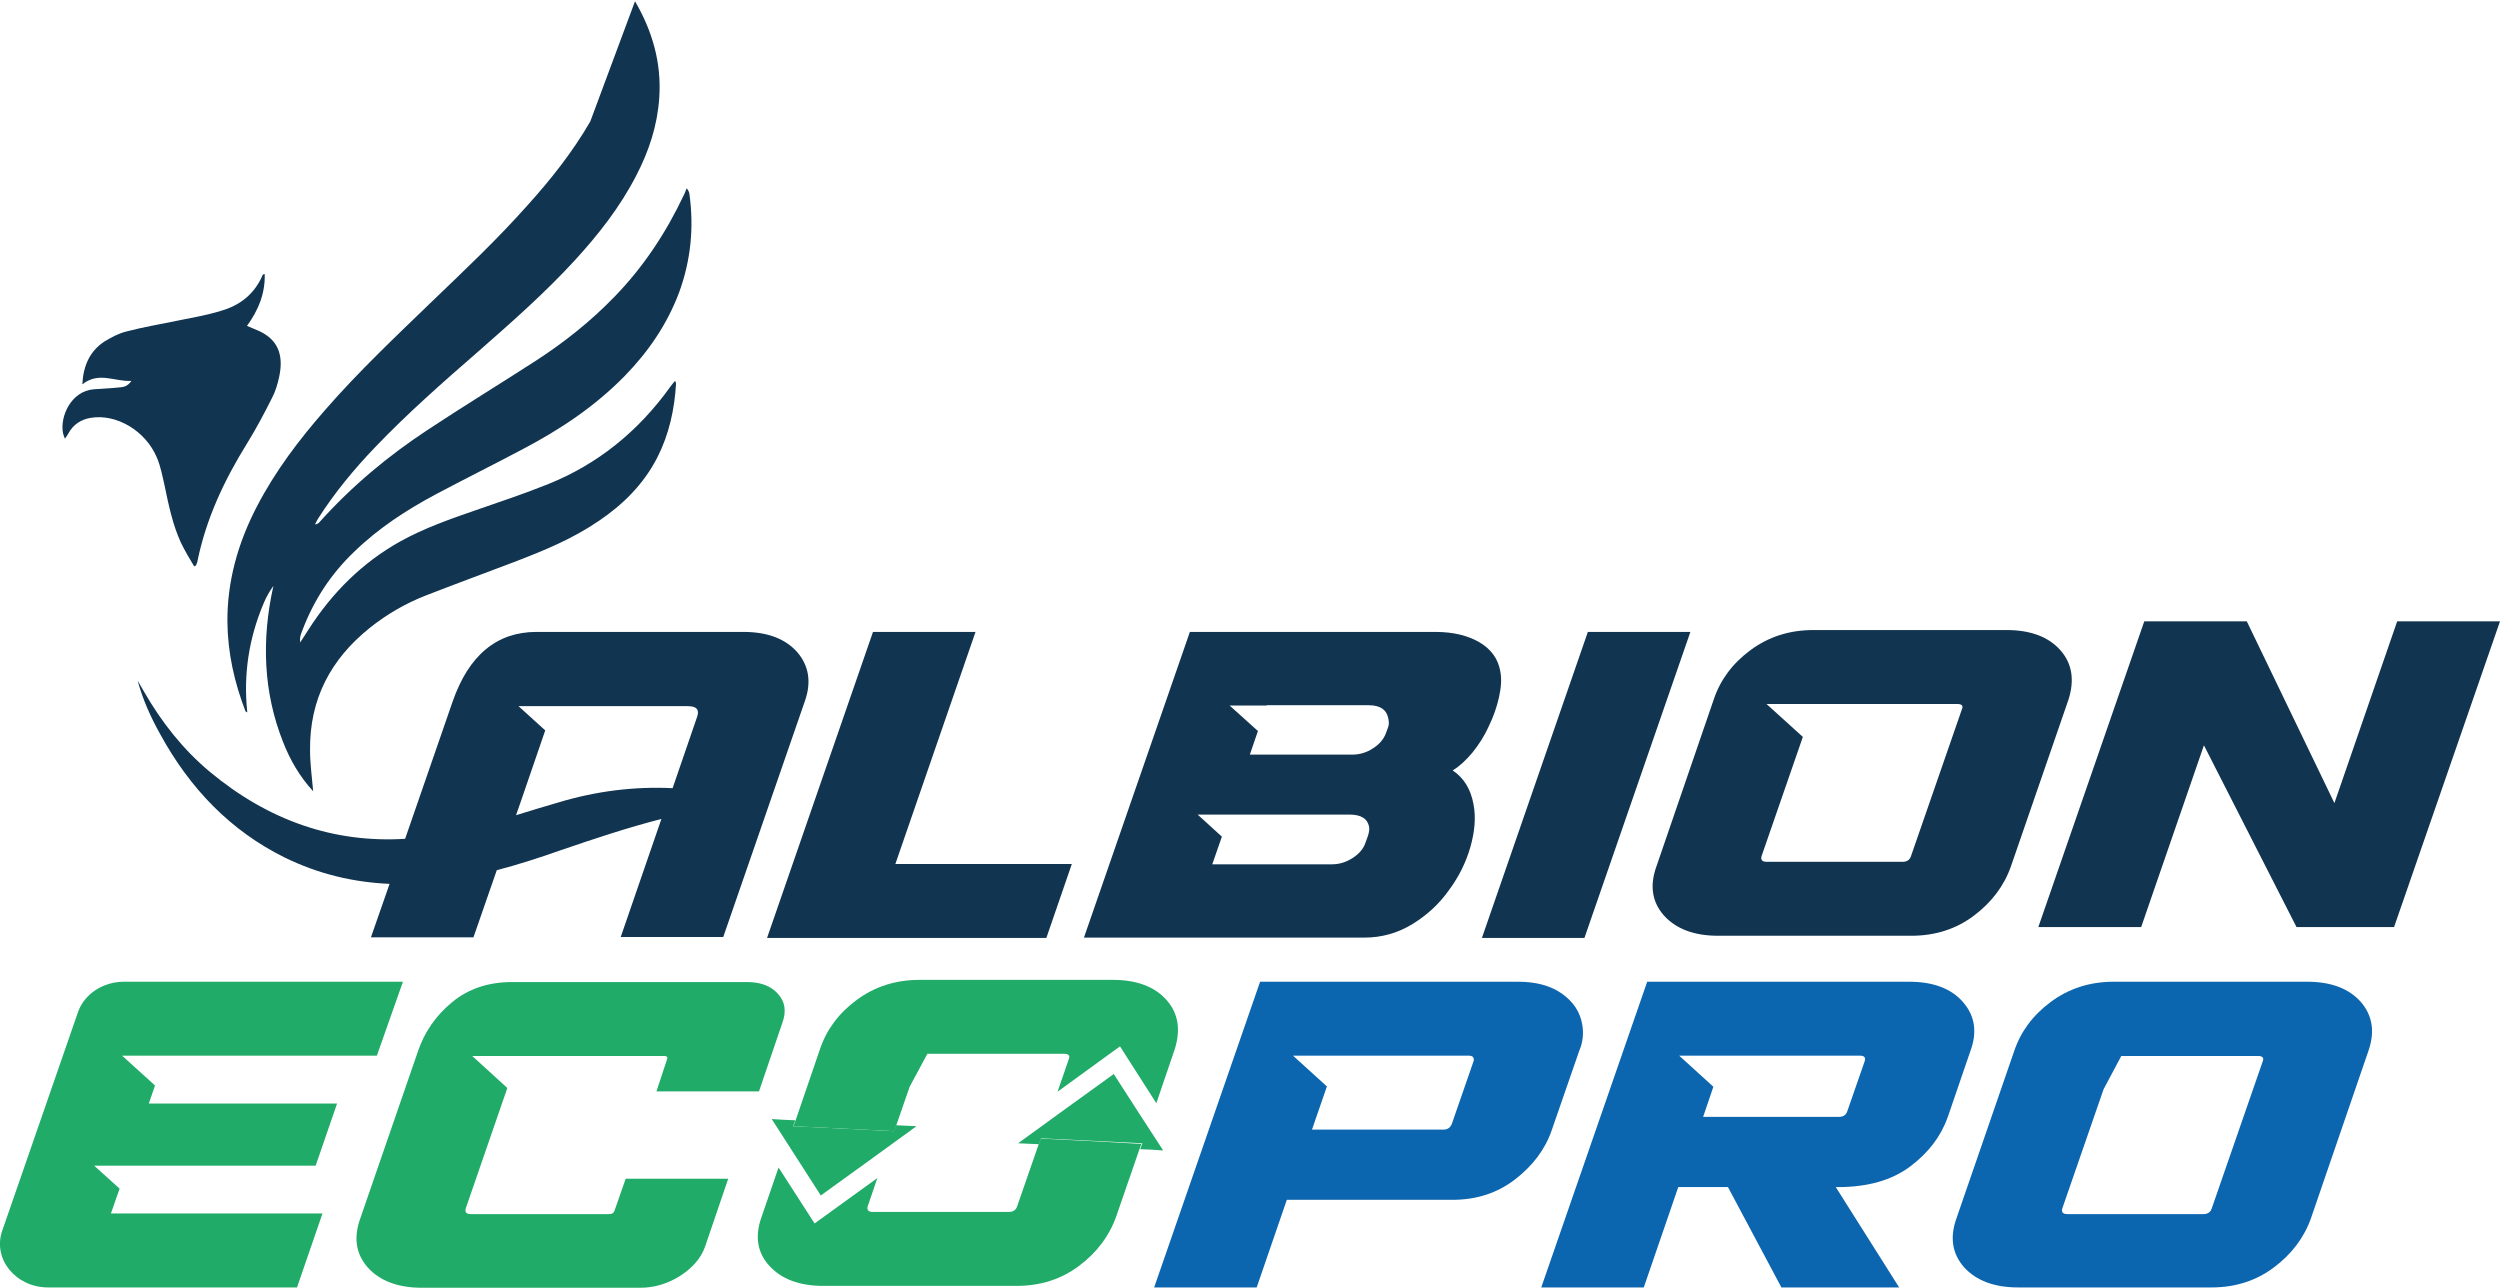 <?xml version="1.0" encoding="utf-8"?>
<!-- Generator: Adobe Illustrator 26.5.0, SVG Export Plug-In . SVG Version: 6.00 Build 0)  -->
<svg version="1.1" xmlns="http://www.w3.org/2000/svg" xmlns:xlink="http://www.w3.org/1999/xlink" x="0px" y="0px"
	 viewBox="0 0 804.7 414.5" style="enable-background:new 0 0 804.7 414.5;" xml:space="preserve">
<style type="text/css">
	.st0{fill:#113451;}
	.st1{fill:#0C65AF;}
	.st2{fill:#20AB68;}
	.st3{fill:none;}
	.st4{fill:#21AB69;}
</style>
<g id="Layer_1">
	<polygon class="st0" points="690.2,200 723.2,200 751.4,258.5 771.6,200 804.7,200 770.6,298.4 739.2,298.4 709.4,239.9 
		689.2,298.4 656.1,298.4 	"/>
	<g>
		<path class="st1" d="M759.9,322.5c-3.8-4.3-9.6-6.5-17.3-6.5h-62.2c-7.8,0-14.5,2.2-20.3,6.5c-5.8,4.3-9.7,9.6-11.8,15.9
			l-18.5,53.6c-2.3,6.3-1.4,11.6,2.4,15.9c3.9,4.3,9.7,6.5,17.4,6.5h62.2c7.8,0,14.5-2.2,20.2-6.5c5.7-4.3,9.7-9.6,11.9-15.9
			l18.4-53.6C764.5,332.2,763.7,326.9,759.9,322.5 M682.8,339.9c0.1,0,0.2,0,0.3,0h43.7c1.5,0,2,0.6,1.5,1.8l-16.4,47.3
			c-0.4,1.2-1.3,1.8-2.7,1.8h-43.7c-1.5,0-2-0.6-1.7-1.8l13.3-38.4"/>
		<path class="st2" d="M129.7,316H39.9c-6.8,0-12.8,4-14.8,9.8L0.7,396.2c-3.1,9,4.3,18.2,14.8,18.2h80.1l8.2-23.8H35.7l2.8-8
			l-8.2-7.4h21.2l0,0h50.1l6.9-20H47.9l2-5.8l-10.6-9.6h13.9l0,0h68.1L129.7,316z"/>
	</g>
	<path class="st0" d="M190,39.1c-5.8,10-12.8,18.8-20.4,27.2c-9.6,10.8-20,20.6-30.3,30.5c-11.8,11.4-23.7,22.6-34.6,35.1
		c-8.4,9.6-16.1,19.7-22.1,31.3c-6,11.6-9.5,23.9-9.4,37c0.1,10.1,2.3,19.6,5.8,28.7c0,0.1,0.2,0.2,0.6,0.4
		c-1.3-12.2,0.5-23.9,5.3-35.2c0.8-1.9,1.8-3.7,3.1-5.5c-3.9,17.5-3.2,34.3,3.1,50.2c2.3,5.9,5.4,11.2,9.7,15.9
		c-0.4-4.6-1-8.9-1-13.2c-0.2-16.6,6.8-29.4,19.1-39.3c5.6-4.5,11.7-8,18.1-10.5c9.5-3.7,19-7.2,28.5-10.8
		c9.4-3.6,18.7-7.4,27.2-13.2c7.7-5.2,14.4-11.7,18.9-20.5c3.8-7.5,5.5-15.4,6-23.7c0-0.2-0.1-0.5-0.3-0.9c-0.5,0.6-1,1.1-1.4,1.7
		c-10.5,14.7-23.7,25.2-39.4,31.5c-7.7,3.1-15.5,5.7-23.3,8.4c-8.4,2.9-16.7,5.8-24.6,10.2c-11.9,6.7-21.7,16.3-29.4,28.4
		c-0.8,1.2-1.5,2.4-2.6,4c-0.2-1.9,0.4-3,0.8-4.1c3.7-9.7,9.2-18,16.5-25c7.9-7.7,16.9-13.5,26.2-18.5c9.4-5,18.9-9.7,28.3-14.7
		c11.8-6.2,23-13.6,32.7-23.5c7.5-7.7,13.6-16.5,17.5-26.9c3.8-10.4,4.8-21,3.3-31.7c-0.1-0.6-0.3-1.1-0.9-1.8
		c-0.3,0.7-0.5,1.5-0.9,2.2c-5.7,12.1-13,23.1-22.1,32.5c-7.8,8.1-16.4,14.9-25.5,20.8c-11.6,7.5-23.4,14.7-34.9,22.3
		c-12.6,8.3-24.3,18-34.7,29.6c-0.3,0.4-0.7,0.7-1.5,0.8c0.3-0.6,0.6-1.3,1-1.9c5.3-8.3,11.5-15.8,18.2-22.8
		c10.6-11.1,22-21.1,33.5-31.1c10.7-9.4,21.4-18.8,31.1-29.4c7.5-8.2,14.4-17,19.6-27.1c4.1-7.9,6.8-16.1,7.4-25
		c0.8-11.6-2.4-21.8-7.8-31.1"/>
	<path class="st0" d="M63.1,182c0.1-0.4,0.3-0.7,0.4-1.1c2.8-13.9,8.7-26.4,16.1-38.3c2.9-4.7,5.5-9.6,8-14.6
		c1.1-2.1,1.8-4.5,2.3-6.9c1.5-7.2-0.7-11.9-6.6-14.6c-1.2-0.5-2.4-1-3.8-1.6c3.7-5.1,5.9-10.5,5.7-16.7c-0.3,0.1-0.5,0.1-0.6,0.2
		c-2.7,6.4-7.5,9.9-13.3,11.6c-4.8,1.5-9.7,2.3-14.6,3.3c-5.3,1.1-10.7,2-16,3.4c-2.5,0.6-4.9,1.9-7.2,3.3c-4.5,3-6.7,7.6-7,13.7
		c5.4-4.2,10.3-0.8,15.8-1.1c-1.3,1.9-2.7,2-3.9,2.1c-2.7,0.3-5.5,0.4-8.2,0.6c-7.4,0.6-11,8.9-9.9,14.2c0.1,0.5,0.3,0.9,0.6,1.7
		c0.5-0.7,0.8-1.1,1-1.5c1.7-3.2,4.3-4.7,7.3-5.2c8.3-1.4,17.7,4.2,21.3,12.8c1.2,2.8,1.8,6,2.5,9.1c1.3,6.3,2.6,12.5,5.2,18.2
		c1.3,2.7,2.8,5.2,4.3,7.7C62.7,182.2,62.9,182.1,63.1,182"/>
	<path class="st3" d="M216.5,253.7l7.9-23c0.8-2.3-0.2-3.4-3-3.4h-38.9c-0.2,0-0.4,0-0.6,0h-15l8.6,7.8l-7.9,23l-1.5,4.3
		c4.5-1.4,9.1-2.8,13.6-4.1C192,254.6,204.3,253.1,216.5,253.7z"/>
	<path class="st3" d="M440.6,227.1h-32.9l0,0.1h-11.9l9.1,8.2l-2.6,7.6h32.9c2.4,0,4.6-0.7,6.7-2c2.1-1.4,3.5-3,4.2-4.9l0.7-1.9
		c0.3-0.7,0.4-1.6,0.2-2.6C446.4,228.6,444.3,227.1,440.6,227.1z"/>
	<path class="st3" d="M434.4,262.1h-38.6l0,0h-10.3l7.8,7.1l-3.1,8.9h38.6c2.4,0,4.6-0.7,6.7-2.1c2.1-1.4,3.5-3,4-4.8l0.8-2.2
		c0.4-1.2,0.5-2.2,0.3-3C440.2,263.4,438.1,262.1,434.4,262.1z"/>
	<path class="st3" d="M630,226.6h-43.7c-0.1,0-0.2,0-0.3,0h-17.4l11.7,10.6l-13.3,38.4c-0.4,1.2,0.2,1.8,1.7,1.8h43.7
		c1.5,0,2.4-0.6,2.7-1.8l16.4-47.3C632,227.2,631.5,226.6,630,226.6z"/>
	<path class="st0" d="M663.2,209.3c-3.8-4.3-9.6-6.5-17.3-6.5h-62.2c-7.8,0-14.5,2.2-20.3,6.5c-5.8,4.3-9.7,9.6-11.8,15.9
		l-18.4,53.6c-2.3,6.3-1.4,11.6,2.4,15.9c3.9,4.3,9.7,6.5,17.4,6.5h62.2c7.8,0,14.5-2.2,20.2-6.5c5.7-4.3,9.7-9.6,11.9-15.9
		l18.5-53.6C667.8,218.9,667,213.6,663.2,209.3z M631.5,228.3l-16.4,47.3c-0.4,1.2-1.3,1.8-2.7,1.8h-43.7c-1.5,0-2-0.6-1.7-1.8
		l13.3-38.4l-11.7-10.6H586c0.1,0,0.2,0,0.3,0H630C631.5,226.6,632,227.2,631.5,228.3z"/>
	<polygon class="st0" points="511.1,203.4 477,301.9 510,301.9 544.1,203.4 	"/>
	<polygon class="st0" points="314,203.4 281,203.4 246.9,301.9 336.8,301.9 345,278.1 288.2,278.1 	"/>
	<path class="st0" d="M256.6,209.9c-3.8-4.3-9.6-6.5-17.3-6.5h-66.6c-12.8,0-21.8,7.5-27,22.4l-15.3,44.2
		c-22.9,1.4-43.9-5.8-62.9-21.6c-8.5-7.1-15.4-15.8-21.1-25.7c-0.7-1.2-1.4-2.4-2.1-3.6c1.7,6.2,4.2,11.7,7.2,17.1
		c9.7,17.8,22.9,31.3,40.1,39.8c10.8,5.3,22.1,8,33.8,8.5l-6,17.2h33l7.5-21.6c6.9-1.8,13.7-4,20.5-6.4c10.8-3.7,21.6-7.3,32.5-10.1
		l-4.9,14.2l-8.2,23.8h33l26.3-76C261.2,219.6,260.4,214.3,256.6,209.9z M179.7,258.3c-4.5,1.3-9.1,2.7-13.6,4.1l1.5-4.3l7.9-23
		l-8.6-7.8h15c0.2,0,0.4,0,0.6,0h38.9c2.8,0,3.8,1.1,3,3.4l-7.9,23C204.3,253.1,192,254.6,179.7,258.3z"/>
	<path class="st0" d="M467.6,248c2.1-1.3,4.2-3.2,6.3-5.7c2.1-2.6,3.9-5.4,5.3-8.5c1.5-3.1,2.6-6.2,3.3-9.4c0.7-3.1,0.9-5.9,0.4-8.4
		c-0.7-3.9-2.9-7-6.6-9.2c-3.7-2.2-8.5-3.4-14.3-3.4H383l-34.1,98.4h90.2c5.7,0,10.9-1.5,15.6-4.4c4.7-2.9,8.6-6.5,11.7-10.9
		c3.2-4.3,5.5-9,6.9-13.9c1.4-5,1.8-9.5,1-13.7C473.4,254,471.2,250.4,467.6,248z M440.3,269.1l-0.8,2.2c-0.6,1.8-1.9,3.4-4,4.8
		c-2.1,1.4-4.4,2.1-6.7,2.1h-38.6l3.1-8.9l-7.8-7.1h10.3l0,0h38.6c3.7,0,5.8,1.3,6.3,4C440.8,266.9,440.7,267.9,440.3,269.1z
		 M446.8,234.1l-0.7,1.9c-0.7,1.9-2.1,3.6-4.2,4.9c-2.1,1.4-4.4,2-6.7,2h-32.9l2.6-7.6l-9.1-8.2h11.9l0-0.1h32.9
		c3.7,0,5.8,1.5,6.3,4.4C447.1,232.5,447.1,233.3,446.8,234.1z"/>
	<path class="st1" d="M631.9,322.6c-3.8-4.4-9.6-6.6-17.4-6.6h-84.3l-34.1,98.4h33l11.1-32.3h16l17.2,32.3h37.9l-20.4-32.3h0.7
		c9.6,0,17.3-2.2,23.2-6.6c5.9-4.4,9.9-9.7,12.1-15.8l7.3-21.3C636.5,332.3,635.7,327,631.9,322.6 M600.2,341.6l-5.6,16.1
		c-0.4,1.2-1.3,1.8-2.7,1.8h-43.7l3.3-9.7l-11-10H555l0,0h43.7C600.1,339.8,600.6,340.4,600.2,341.6"/>
	<path class="st2" d="M250.4,319.9c-2.3-2.6-5.6-3.8-10.1-3.8h-75.4c-7.8,0-14.2,2.2-19.4,6.5c-5.2,4.3-8.9,9.6-11,15.9l-18.5,53.6
		c-2.3,6.3-1.4,11.6,2.4,15.9c3.9,4.3,9.7,6.5,17.4,6.5h70.3c4.5,0,8.8-1.3,12.8-3.8c4-2.6,6.7-5.7,8-9.3l7.5-22h-33l-3.6,10.3
		c-0.2,0.7-0.8,1.1-1.7,1.1h-44.5c-1.5,0-2-0.6-1.7-1.8l13.4-38.8l-11.3-10.3H169c0.1,0,0.2,0,0.3,0h44.5c0.9,0,1.2,0.4,0.9,1.1
		l-3.4,10.3h33l7.5-22C253.2,325.5,252.7,322.4,250.4,319.9"/>
	<path class="st1" d="M509.3,329.8c-0.7-4.1-2.9-7.4-6.6-10c-3.7-2.6-8.4-3.8-14.1-3.8h-83l-34.1,98.4h33l9.7-28.2h53.3
		c7.8,0,14.5-2.2,20.2-6.6c5.7-4.4,9.7-9.7,11.8-15.9l8.8-25.4C509.5,335.5,509.8,332.7,509.3,329.8 M474.3,341.6l-7,20.2
		c-0.5,1.2-1.4,1.8-2.7,1.8h-42.3l4.8-13.9l-10.9-9.9h14.4l0,0h42.3c0.9,0,1.4,0.4,1.5,1.1C474.4,341.2,474.4,341.4,474.3,341.6"/>
	<g>
		<path class="st4" d="M358.5,345.7c-10.3,7.4-20.6,14.9-30.8,22.3c2.2,0.1,4.4,0.2,6.7,0.3l0.7-1.9c8.6,0.4,22.2,1.1,32.6,1.6
			l-0.7,1.9c2.5,0.1,4.9,0.2,7.4,0.4C369,362.1,363.8,353.9,358.5,345.7z"/>
		<path class="st2" d="M335,366.5l-0.7,1.9l-6.9,19.9c-0.4,1.2-1.3,1.8-2.7,1.8h-43.7c-1.5,0-2-0.6-1.7-1.8l3.1-9.1
			c-6.7,4.9-13.5,9.7-20.2,14.6c-3.9-6-7.7-12-11.6-18l-5.4,15.7c-2.3,6.3-1.5,11.6,2.4,15.9c3.9,4.3,9.7,6.5,17.4,6.5h62.2
			c7.8,0,14.5-2.2,20.2-6.5c5.7-4.3,9.7-9.6,11.9-15.9l7.4-21.4l0.7-1.9C357.2,367.6,343.6,366.9,335,366.5z"/>
	</g>
	<g>
		<path class="st4" d="M255.3,362.5l0.7-1.9c-2.5-0.1-5.1-0.2-7.6-0.4c5.3,8.2,10.5,16.4,15.8,24.6c10.3-7.4,20.6-14.9,30.8-22.3
			c-2.2-0.1-4.4-0.2-6.6-0.3l-0.7,1.9C279.3,363.7,265.7,363,255.3,362.5z"/>
		<path class="st2" d="M375.5,321.9c-3.8-4.3-9.6-6.5-17.3-6.5h-62.2c-7.8,0-14.5,2.2-20.3,6.5c-5.8,4.3-9.7,9.6-11.8,15.9
			l-7.8,22.8l-0.7,1.9c10.3,0.5,23.9,1.2,32.4,1.6l0.7-1.9l4.3-12.4l5.7-10.6c0.1,0,0.2,0,0.3,0h43.7c1.5,0,2,0.6,1.5,1.8l-3.6,10.4
			c6.7-4.9,13.4-9.7,20.1-14.6c3.9,6.1,7.8,12.2,11.7,18.3l5.9-17.3C380.1,331.5,379.3,326.2,375.5,321.9z"/>
	</g>
</g>
<g id="Layer_2">
</g>
</svg>
